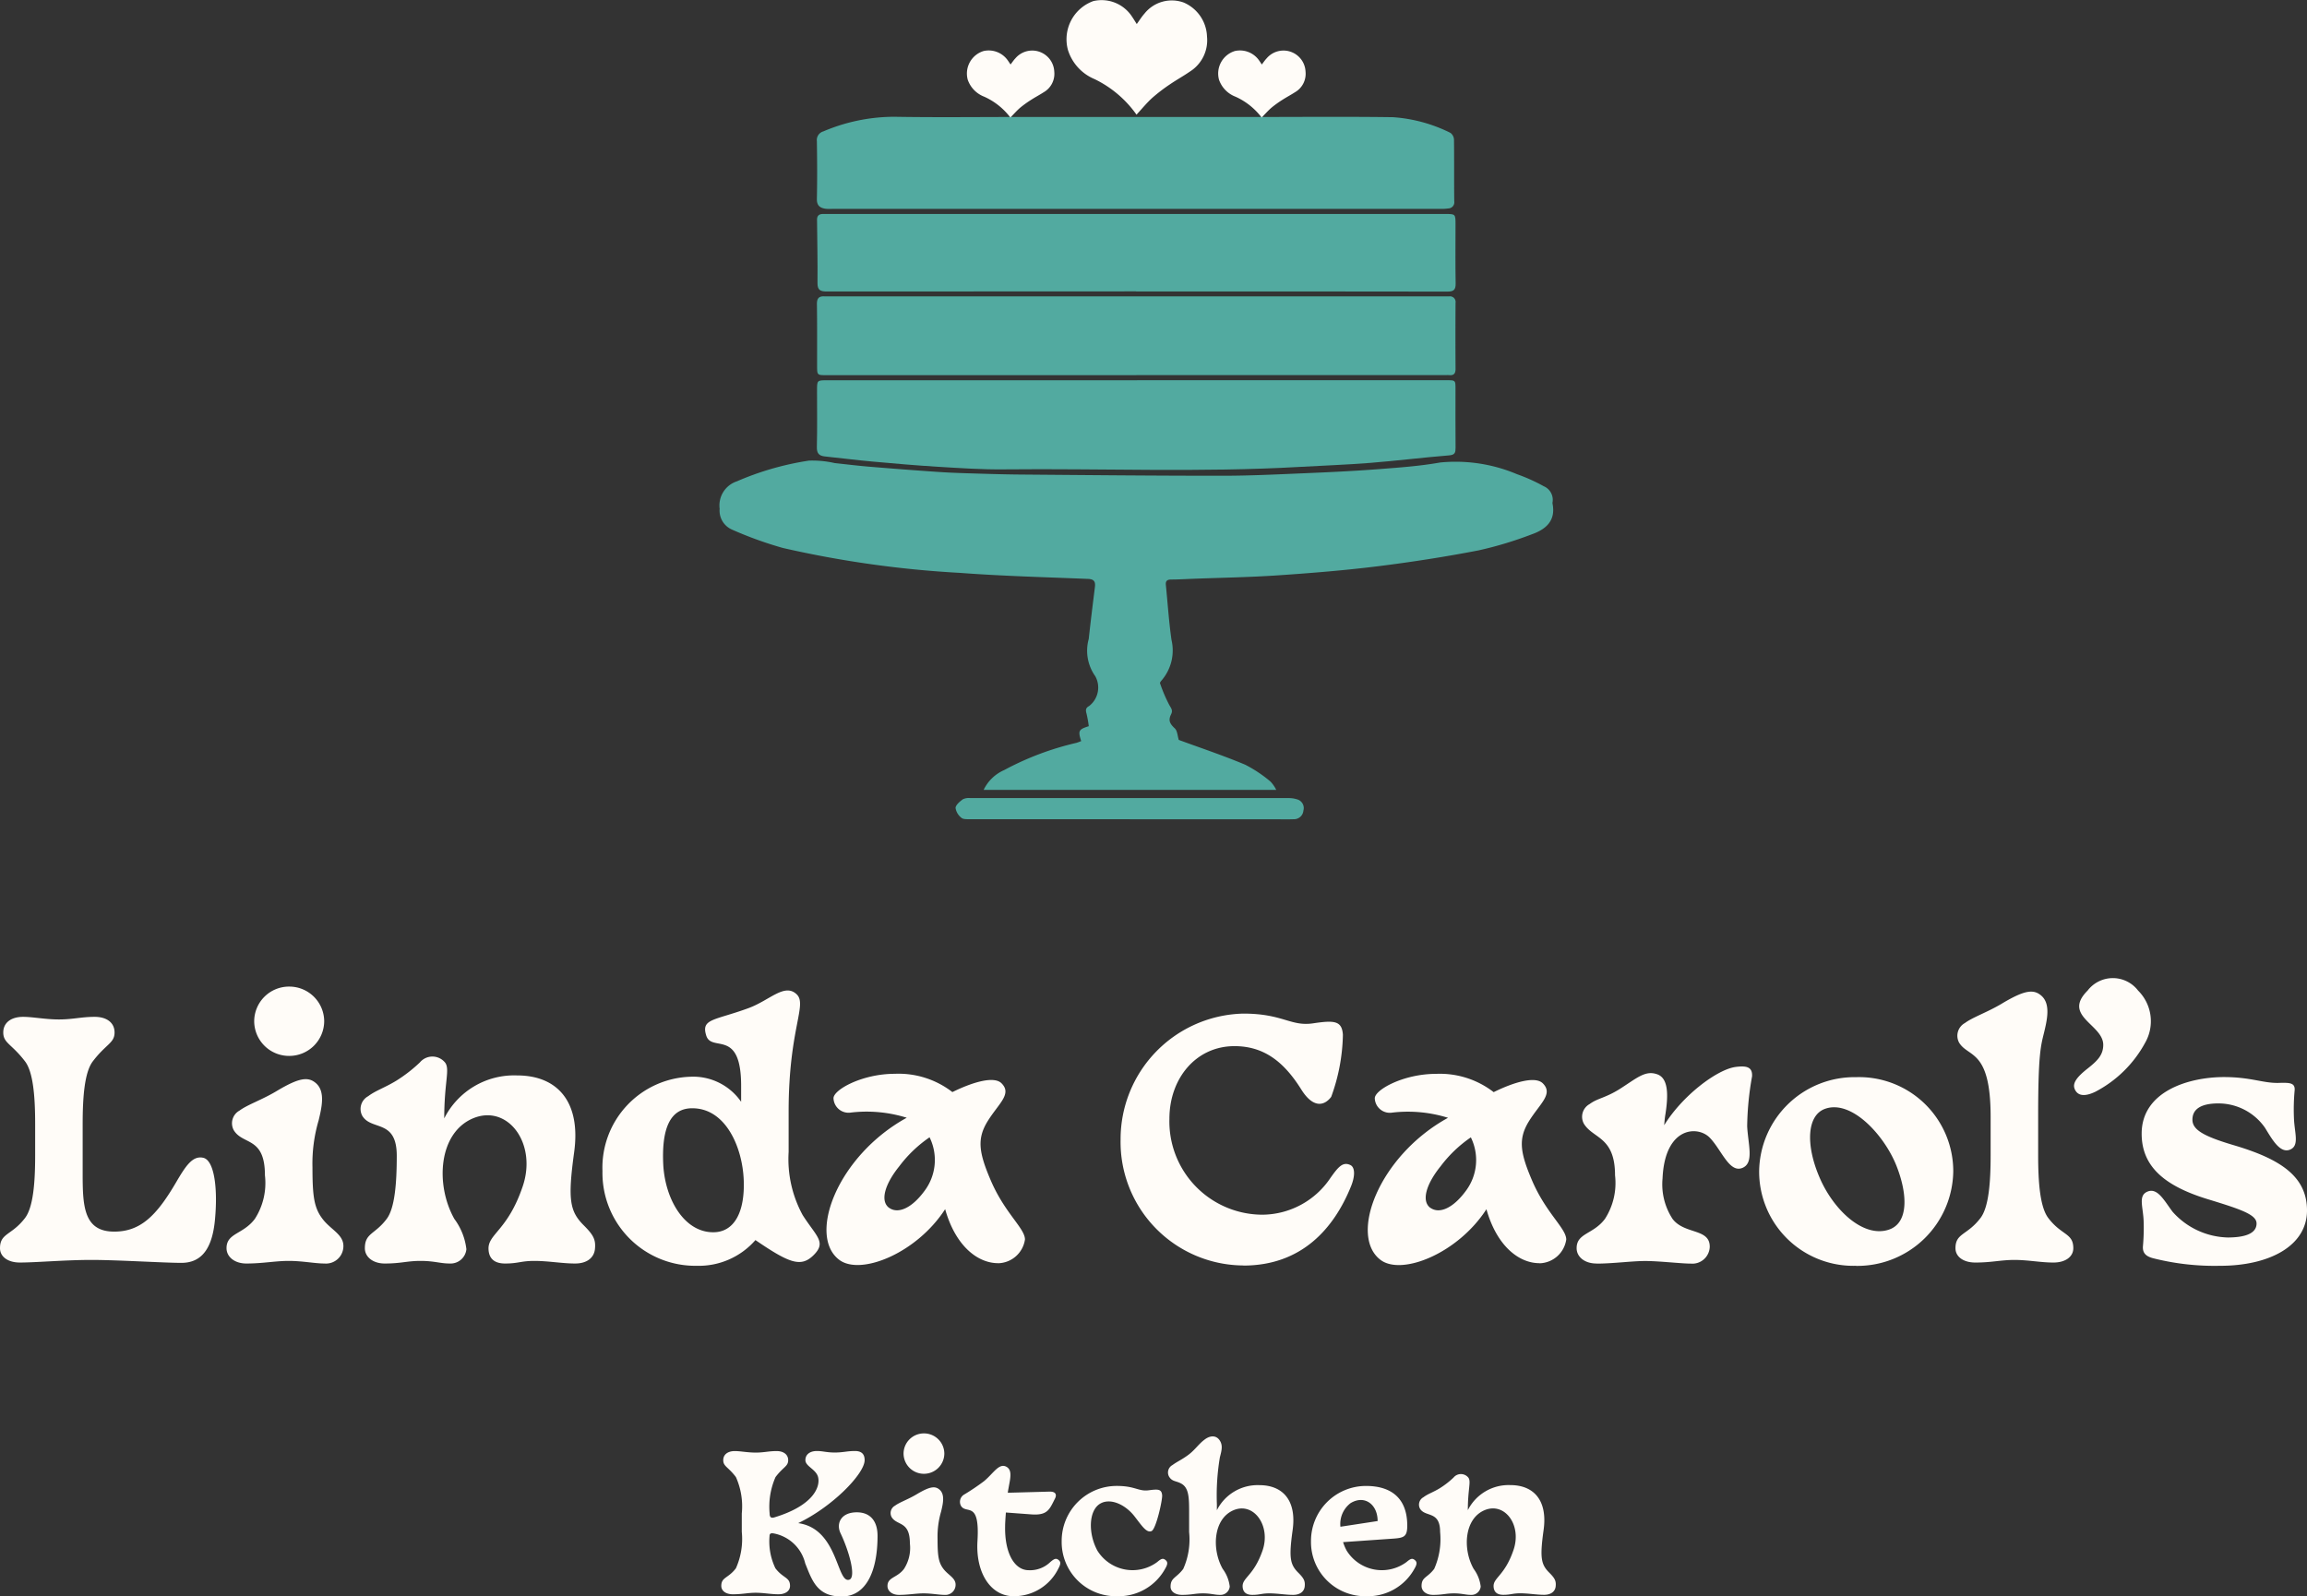 <svg xmlns="http://www.w3.org/2000/svg" width="164.005" height="113.523" viewBox="0 0 164.005 113.523">
  <rect x="0" y="0" width="164.005" height="113.523" fill="#333333" stroke="none"/>
  <g id="Group_315" data-name="Group 315" transform="translate(-734.958 -53.115)">
    <path id="Path_3957" data-name="Path 3957" d="M-114.246-11.041c1.226,0,2.152-.717,2.383-2.962.231-2.268-.023-4.35-.833-4.512-.764-.162-1.249.6-1.967,1.828-1.365,2.314-2.5,3.424-4.35,3.424-2.129,0-2.244-1.735-2.244-4.026v-3.633c0-1.944.139-3.679.717-4.443.949-1.249,1.55-1.3,1.55-2.059,0-.694-.555-1.111-1.411-1.111-.949,0-1.55.185-2.545.185-.972,0-1.851-.185-2.545-.185-.856,0-1.411.416-1.411,1.111,0,.764.6.81,1.55,2.059.578.764.717,2.5.717,4.443v2.244c0,1.944-.139,3.679-.717,4.443-.949,1.249-1.782,1.064-1.782,2.152,0,.6.555,1.018,1.411,1.018,1.18,0,3.193-.185,5.09-.185C-118.758-11.249-115.472-11.041-114.246-11.041Zm4.628.046c1.18,0,2.036-.185,3.008-.185.995,0,1.851.185,2.545.185a1.238,1.238,0,0,0,1.342-1.18c.046-.879-.879-1.2-1.481-1.99s-.717-1.6-.717-3.679a10.844,10.844,0,0,1,.44-3.332c.208-.879.486-2.013-.162-2.615-.555-.509-1.2-.44-2.823.532-1.041.625-2.082.972-2.638,1.388a1.03,1.03,0,0,0-.417,1.388c.648,1.088,2.221.44,2.221,3.216a4.712,4.712,0,0,1-.717,3.1c-.833,1.111-2.013.995-2.013,2.082C-111.03-11.481-110.474-10.995-109.618-10.995Zm.555-17.238a2.479,2.479,0,0,0,2.476,2.476,2.484,2.484,0,0,0,2.5-2.476,2.479,2.479,0,0,0-2.5-2.453A2.474,2.474,0,0,0-109.063-28.233Zm9.278,17.238c1.18,0,1.573-.185,2.545-.185.995,0,1.388.185,2.082.185a1.128,1.128,0,0,0,1.18-1.018,4.469,4.469,0,0,0-.856-2.152c-1.365-2.43-1.134-6.109,1.319-7.15,2.476-1.041,4.581,1.782,3.54,4.836-1.064,3.147-2.476,3.378-2.43,4.466.023.578.324,1.018,1.18,1.018.949,0,1.111-.185,2.082-.185.995,0,1.967.185,2.892.185.856,0,1.342-.416,1.411-1.018.069-.671-.093-.995-.787-1.689-.995-.995-1.157-1.8-.694-5.183.509-3.656-1.226-5.484-4.049-5.484a5.56,5.56,0,0,0-5.183,3.054c0-2.591.416-3.471.069-3.957a1.161,1.161,0,0,0-1.8-.023A10.47,10.47,0,0,1-98.952-24c-.833.509-1.458.694-2.013,1.111a1.03,1.03,0,0,0-.416,1.388c.648,1.088,2.453.208,2.453,2.846,0,1.944-.139,3.725-.717,4.489-.833,1.111-1.55.995-1.55,2.082C-101.2-11.481-100.641-10.995-99.784-10.995Zm22.19.162a5.337,5.337,0,0,0,4.165-1.828c2.406,1.643,3.239,1.967,4.142,1.064.926-.926.185-1.319-.787-2.846a8.331,8.331,0,0,1-.995-4.489V-21.8c0-5.947,1.365-7.613.555-8.353-.856-.787-1.9.44-3.4.995-2.453.9-3.4.74-3.008,1.967.393,1.2,2.476-.555,2.476,3.563v1.134a4.143,4.143,0,0,0-3.61-1.782,6.465,6.465,0,0,0-6.247,6.71A6.6,6.6,0,0,0-77.595-10.833Zm-2.383-7.1c-.139-2.545.416-4.165,2.152-4.1,2.314.069,3.471,2.8,3.563,5.09.093,2.244-.648,3.748-2.2,3.725C-78.474-13.239-79.816-15.507-79.978-17.936Zm23.809,6.918a1.971,1.971,0,0,0,1.9-1.689c0-.787-1.411-1.851-2.406-4.142-.879-2.036-1.018-3.008-.255-4.257.787-1.273,1.759-1.944.995-2.707-.532-.532-2.036-.093-3.494.625a6.247,6.247,0,0,0-4.1-1.3c-2.337,0-4.4,1.157-4.35,1.759a1.07,1.07,0,0,0,1.249.995,9.573,9.573,0,0,1,3.957.37c-4.928,2.707-7.08,8.4-4.79,10.111,1.527,1.134,5.507-.486,7.52-3.61C-59.223-12.291-57.673-11.018-56.169-11.018Zm-7.751-3.934c-.648-.463-.347-1.643.717-2.962a9.14,9.14,0,0,1,2.152-2.059,3.654,3.654,0,0,1-.347,3.795C-62.323-14.905-63.3-14.512-63.92-14.952Zm25.175,4.1c4.165,0,6.456-2.661,7.659-5.646.3-.74.278-1.342-.046-1.5-.532-.255-.856.116-1.411.9A5.869,5.869,0,0,1-37.4-14.466,6.63,6.63,0,0,1-44-21.292c0-2.846,1.874-5.16,4.628-5.16,2.129,0,3.54,1.157,4.743,3.077.81,1.3,1.6,1.226,2.129.532a13.491,13.491,0,0,0,.833-4.419c-.069-.995-.6-1.041-2.129-.81-1.6.231-2.129-.694-4.952-.694a8.931,8.931,0,0,0-8.723,8.955A8.781,8.781,0,0,0-38.746-10.856Zm21.056-.162a1.971,1.971,0,0,0,1.9-1.689c0-.787-1.411-1.851-2.406-4.142-.879-2.036-1.018-3.008-.255-4.257.787-1.273,1.759-1.944.995-2.707-.532-.532-2.036-.093-3.494.625a6.247,6.247,0,0,0-4.1-1.3c-2.337,0-4.4,1.157-4.35,1.759a1.07,1.07,0,0,0,1.249.995,9.573,9.573,0,0,1,3.957.37c-4.928,2.707-7.08,8.4-4.79,10.111,1.527,1.134,5.507-.486,7.52-3.61C-20.744-12.291-19.194-11.018-17.69-11.018Zm-7.751-3.934c-.648-.463-.347-1.643.717-2.962a9.14,9.14,0,0,1,2.152-2.059,3.654,3.654,0,0,1-.347,3.795C-23.844-14.905-24.816-14.512-25.441-14.952Zm11.8,3.957c1.18,0,2.5-.185,3.471-.185.995,0,2.545.185,3.239.185a1.238,1.238,0,0,0,1.342-1.18c.023-1.342-1.782-.879-2.638-1.99a4.5,4.5,0,0,1-.717-2.892c.162-3.679,2.5-3.772,3.355-2.892.833.856,1.388,2.522,2.314,2.152.856-.347.416-1.643.347-2.962A21.378,21.378,0,0,1-2.58-24.3c.046-.717-.463-.764-1.18-.671-1.319.185-3.772,2.036-5.067,4.142.023-.278.046-.555.093-.81.208-1.365.208-2.568-.625-2.823-.833-.278-1.435.3-2.638,1.064-1.041.648-1.573.648-2.129,1.064a1.03,1.03,0,0,0-.416,1.388c.648,1.088,2.221.9,2.221,3.679a4.712,4.712,0,0,1-.717,3.1c-.833,1.111-2.013.995-2.013,2.082C-15.052-11.481-14.5-10.995-13.64-10.995Zm18.464.162a6.82,6.82,0,0,0,6.9-6.733,6.694,6.694,0,0,0-6.9-6.687,6.782,6.782,0,0,0-6.9,6.687A6.7,6.7,0,0,0,4.824-10.833ZM2.233-17.08c-1.018-2.337-.926-4.489.416-4.928,1.874-.625,4.165,1.9,5.021,4.026.833,2.082.879,4.119-.532,4.581C5.31-12.8,3.2-14.836,2.233-17.08Zm11.06,6.016c1.18,0,1.8-.185,2.777-.185.995,0,1.851.185,2.777.185.856,0,1.411-.416,1.411-1.018,0-1.088-.833-.9-1.782-2.152-.578-.764-.717-2.5-.717-4.443v-2.869c0-4.281.185-4.928.416-5.854.208-.879.486-2.013-.162-2.615-.555-.509-1.2-.44-2.823.532-1.041.625-2.082.972-2.638,1.388a1.03,1.03,0,0,0-.416,1.388c.648,1.088,2.244.44,2.244,5.276v2.753c0,1.944-.139,3.679-.717,4.443-.949,1.249-1.782,1.064-1.782,2.152C11.881-11.481,12.437-11.064,13.293-11.064Zm8.492-12.124a8.489,8.489,0,0,0,3.586-3.517,3.074,3.074,0,0,0-.509-3.7,2.259,2.259,0,0,0-3.586,0C19.447-28.58,22.386-28,22.386-26.544c0,.717-.416,1.134-1.088,1.666-.764.6-1.111,1.041-.949,1.458C20.558-22.888,21.09-22.865,21.784-23.189Zm8.908,12.356c3.494,0,6.178-1.411,6.178-3.934,0-2.43-1.9-3.656-5.16-4.628-2.2-.648-2.985-1.111-2.985-1.828,0-.764.625-1.157,1.851-1.157a4.033,4.033,0,0,1,3.309,1.735c.486.787,1.064,1.851,1.782,1.55.671-.278.324-1.157.278-2.175a14.7,14.7,0,0,1,.046-2.036c.046-.555-.37-.555-1.157-.532-1.088.023-1.967-.416-3.864-.416-2.476,0-5.854.995-5.854,4.026,0,2.36,1.666,3.725,4.674,4.651,2.43.74,3.494,1.111,3.494,1.735,0,.74-.879.995-2.059.995a5.417,5.417,0,0,1-3.91-1.828c-.578-.764-1.064-1.735-1.782-1.435-.671.278-.324,1.041-.278,2.059a14.583,14.583,0,0,1-.046,1.8c-.046.486.185.74.717.879A17.785,17.785,0,0,0,30.693-10.833Z" transform="translate(862.092 153.958)" fill="#fffcf8"/>
    <path id="Path_3958" data-name="Path 3958" d="M-37.206-6.109c1.525-.067,2.416-1.647,2.416-4.306,0-1.107-.567-1.674-1.471-1.674-1.147,0-1.485.81-1.161,1.485.607,1.269,1.134,3.145.621,3.307-.9.283-.783-3.631-3.631-4.022,2.43-1.161,4.724-3.509,4.724-4.481,0-.4-.189-.648-.688-.648-.553,0-.85.108-1.431.108s-.864-.108-1.269-.108c-.5,0-.823.243-.823.648,0,.445.756.648.9,1.2.175.675-.3,2.025-3.118,2.875-.229.067-.324-.027-.324-.27a5.23,5.23,0,0,1,.418-2.6c.553-.729.9-.756.9-1.2,0-.4-.324-.648-.823-.648-.553,0-.9.108-1.485.108s-1.08-.108-1.485-.108c-.5,0-.823.243-.823.648,0,.445.351.472.9,1.2a5.11,5.11,0,0,1,.418,2.591V-10.7a5.11,5.11,0,0,1-.418,2.591c-.553.729-1.039.621-1.039,1.255,0,.351.324.594.823.594.688,0,1.053-.108,1.62-.108s1.08.108,1.62.108c.5,0,.823-.243.823-.594,0-.634-.486-.526-1.039-1.255a4.393,4.393,0,0,1-.418-2.281c0-.189.094-.229.283-.2a2.842,2.842,0,0,1,2.254,2.133C-39.447-7.256-39.082-6.028-37.206-6.109Zm3.941-.108c.688,0,1.188-.108,1.755-.108s1.08.108,1.485.108a.722.722,0,0,0,.783-.688c.027-.513-.513-.7-.864-1.161s-.418-.931-.418-2.146a6.326,6.326,0,0,1,.256-1.944c.121-.513.283-1.174-.094-1.525-.324-.3-.7-.256-1.647.31-.607.364-1.215.567-1.539.81a.6.6,0,0,0-.243.81c.378.634,1.3.256,1.3,1.876a2.749,2.749,0,0,1-.418,1.809c-.486.648-1.174.58-1.174,1.215C-34.088-6.5-33.764-6.217-33.265-6.217Zm.324-10.056A1.446,1.446,0,0,0-31.5-14.828a1.449,1.449,0,0,0,1.458-1.444A1.446,1.446,0,0,0-31.5-17.7,1.443,1.443,0,0,0-32.941-16.272Zm7.828,10.15a3.506,3.506,0,0,0,3.172-1.957c.175-.324.2-.486,0-.634-.162-.121-.283-.081-.567.162a2.07,2.07,0,0,1-1.539.58c-1,0-1.714-1.2-1.674-3.131,0-.243.027-.594.054-.972l1.822.135c1.147.081,1.282-.364,1.66-1.107.162-.31.054-.526-.391-.513l-2.956.081c.027-.2.067-.391.094-.553.121-.621.189-1.093-.2-1.3-.526-.27-.9.459-1.579,1.026a16.017,16.017,0,0,1-1.4.945.6.6,0,0,0-.243.81c.378.634,1.35-.418,1.174,2.5C-27.826-7.782-26.746-6.122-25.113-6.122Zm7.329,0a3.779,3.779,0,0,0,3.442-1.957c.189-.324.2-.486,0-.634-.162-.121-.283-.081-.567.162a2.946,2.946,0,0,1-4.252-.81c-.675-1.255-.607-2.821.162-3.32.715-.459,1.782.013,2.443.837.54.688.877,1.242,1.242,1.093.324-.135.783-2.214.756-2.551-.04-.432-.27-.445-.958-.351-.729.094-.945-.31-2.268-.31A3.908,3.908,0,0,0-21.7-10.05,3.853,3.853,0,0,0-17.783-6.122Zm4.643-.094c.688,0,.918-.108,1.485-.108s.81.108,1.215.108a.658.658,0,0,0,.688-.594,2.607,2.607,0,0,0-.5-1.255c-.8-1.417-.661-3.563.769-4.171s2.672,1.093,2.065,2.861c-.621,1.8-1.444,1.93-1.417,2.564.013.337.189.594.688.594.553,0,.648-.108,1.215-.108s1.147.108,1.687.108c.5,0,.783-.243.823-.594.04-.391-.054-.58-.459-.985-.58-.58-.675-1.053-.4-3.023.3-2.133-.715-3.2-2.362-3.2a3.244,3.244,0,0,0-3.023,1.782v-.432A16.421,16.421,0,0,1-10.454-16c.135-.513.229-.877-.04-1.242-.243-.324-.648-.324-1.053-.013-.432.324-.675.729-1.147,1.08s-.81.486-1.134.729a.6.6,0,0,0-.243.81c.216.364.472.3.837.486.594.3.594,1.026.594,2.16v1.309a5.134,5.134,0,0,1-.418,2.618c-.486.648-.9.621-.9,1.255C-13.964-6.46-13.64-6.217-13.14-6.217Zm13.079.094A3.779,3.779,0,0,0,3.38-8.079c.189-.324.2-.486,0-.634-.162-.121-.283-.081-.567.162a2.946,2.946,0,0,1-4.252-.81,3.413,3.413,0,0,1-.256-.607l3.469-.243c.85-.054,1.093-.121,1.093-.931,0-1.944-1.134-2.821-2.929-2.821A3.908,3.908,0,0,0-3.976-10.05,3.853,3.853,0,0,0-.061-6.122Zm-1.822-4.94a1.863,1.863,0,0,1,.715-1.674c.985-.607,1.93.067,1.93,1.269ZM4.7-6.217c.688,0,.918-.108,1.485-.108S7-6.217,7.4-6.217a.658.658,0,0,0,.688-.594,2.607,2.607,0,0,0-.5-1.255c-.8-1.417-.661-3.563.769-4.171s2.672,1.039,2.065,2.821c-.621,1.836-1.444,1.971-1.417,2.6.013.337.189.594.688.594.553,0,.648-.108,1.215-.108s1.147.108,1.687.108c.5,0,.783-.243.823-.594.04-.391-.054-.58-.459-.985-.58-.58-.675-1.053-.4-3.023.3-2.133-.715-3.2-2.362-3.2a3.244,3.244,0,0,0-3.023,1.782c0-1.512.243-2.025.04-2.308a.677.677,0,0,0-1.053-.013,6.108,6.108,0,0,1-.972.756c-.486.3-.85.4-1.174.648a.6.6,0,0,0-.243.81c.378.634,1.431.121,1.431,1.66a5.226,5.226,0,0,1-.418,2.618c-.486.648-.9.58-.9,1.215C3.88-6.5,4.2-6.217,4.7-6.217Z" transform="translate(832.133 172.744)" fill="#fffcf8"/>
    <g id="Group_314" data-name="Group 314" transform="translate(786.109 53.115)">
      <g id="Group_301" data-name="Group 301" transform="translate(0 8.303)">
        <path id="Path_3943" data-name="Path 3943" d="M209.476,121.388c1.521.56,3.143,1.1,4.718,1.761a9.4,9.4,0,0,1,1.8,1.2,2.415,2.415,0,0,1,.407.59H195.6a2.913,2.913,0,0,1,1.46-1.408,20.646,20.646,0,0,1,5.133-1.935,3.253,3.253,0,0,0,.342-.127c-.235-.73-.19-.83.539-1.059a8.048,8.048,0,0,0-.161-.9c-.07-.245-.064-.4.186-.534a1.661,1.661,0,0,0,.436-2.122,3.125,3.125,0,0,1-.463-2.649c.132-1.233.287-2.462.439-3.693.047-.38-.061-.558-.489-.575-3.037-.125-6.078-.2-9.108-.429a74.672,74.672,0,0,1-12.59-1.772,27.169,27.169,0,0,1-3.615-1.306,1.47,1.47,0,0,1-.876-1.48A1.805,1.805,0,0,1,178.053,103a20.609,20.609,0,0,1,5.124-1.474,7.145,7.145,0,0,1,1.833.174c.812.087,1.621.188,2.435.256q2.4.2,4.8.366c.694.049,1.389.078,2.084.1,1.285.039,2.569.083,3.854.094,4.794.039,9.587.087,14.381.086,1.98,0,3.96-.1,5.939-.183,1.713-.071,3.426-.153,5.135-.284,1.473-.113,2.956-.216,4.409-.475a11.2,11.2,0,0,1,5.475.833,12.444,12.444,0,0,1,1.9.856,1.049,1.049,0,0,1,.621,1.146.3.3,0,0,0,0,.093c.243,1.22-.484,1.829-1.471,2.177a26.854,26.854,0,0,1-3.774,1.141c-2.383.461-4.787.836-7.2,1.135-2.351.292-4.717.483-7.082.643-2.011.137-4.03.167-6.045.245-.511.019-1.023.052-1.535.052-.275,0-.41.091-.382.375.13,1.306.216,2.617.4,3.914a3.269,3.269,0,0,1-.684,2.863c-.059.065-.15.175-.13.226a10.673,10.673,0,0,0,.662,1.551c.136.233.261.376.126.65-.221.448-.09.673.266,1.011.181.172.187.527.28.82" transform="translate(-176.824 -77.074)" fill="#52aaa0"/>
        <path id="Path_3944" data-name="Path 3944" d="M225.762,38.62c3.276,0,6.551-.031,9.827.014a10.8,10.8,0,0,1,4.1,1.117.633.633,0,0,1,.25.49c.019,1.459,0,2.918.018,4.376a.437.437,0,0,1-.413.505,3.48,3.48,0,0,1-.555.033q-21.633,0-43.266,0a3.094,3.094,0,0,1-.465-.01c-.395-.061-.623-.228-.612-.7.03-1.365.02-2.731,0-4.1a.64.64,0,0,1,.459-.7,12.9,12.9,0,0,1,5.009-1.04c2.964.051,5.93.014,8.9.014" transform="translate(-187.725 -38.604)" fill="#52aaa0"/>
        <path id="Path_3945" data-name="Path 3945" d="M217.4,86.85h22.026c.617,0,.617,0,.617.605,0,1.4-.007,2.793.005,4.19,0,.339-.033.515-.461.549-1.872.152-3.738.385-5.61.534-1.677.133-3.36.192-5.04.287-7.005.4-14.017.1-21.025.174-1.544.016-3.09-.09-4.633-.183s-3.105-.229-4.656-.37c-1.134-.1-2.264-.25-3.4-.365-.426-.043-.593-.219-.581-.679.033-1.334.012-2.669.012-4,0-.739,0-.739.717-.739H217.4" transform="translate(-187.723 -68.115)" fill="#52aaa0"/>
        <path id="Path_3946" data-name="Path 3946" d="M217.358,77.1H195.331c-.66,0-.663,0-.665-.672,0-1.459.009-2.918-.012-4.376-.006-.4.132-.577.531-.556.17.009.341,0,.512,0h43.448c.155,0,.311,0,.466,0a.4.4,0,0,1,.443.462q-.015,2.35,0,4.7c0,.317-.112.466-.436.44-.123-.01-.248,0-.372,0H217.358" transform="translate(-187.73 -58.725)" fill="#52aaa0"/>
        <path id="Path_3947" data-name="Path 3947" d="M217.357,61.9q-10.991,0-21.982.009c-.461,0-.674-.09-.669-.6.012-1.5-.016-3.009-.033-4.513,0-.279.143-.392.4-.4.124-.005.248,0,.372,0h43.871c.747,0,.747,0,.747.754,0,1.4-.017,2.794.009,4.19.009.459-.151.577-.591.576q-11.06-.017-22.121-.008" transform="translate(-187.741 -49.484)" fill="#52aaa0"/>
        <path id="Path_3949" data-name="Path 3949" d="M232.418,164.863q-5.7,0-11.4,0c-.2,0-.454.01-.575-.1a1.1,1.1,0,0,1-.417-.7c.014-.219.3-.454.514-.614a.966.966,0,0,1,.537-.088q11.334-.006,22.669,0a1.906,1.906,0,0,1,.542.085.642.642,0,0,1,.468.8.671.671,0,0,1-.7.618c-.387.016-.775.005-1.163.005H232.418" transform="translate(-203.247 -114.912)" fill="#52aaa0"/>
      </g>
      <path id="Path_3953" data-name="Path 3953" d="M245.349,25.374a7.82,7.82,0,0,0-2.98-2.526,3.318,3.318,0,0,1-1.89-2.063,2.887,2.887,0,0,1,1.805-3.486,2.583,2.583,0,0,1,2.749,1.109c.113.165.216.337.335.525.193-.263.353-.525.554-.749a2.48,2.48,0,0,1,2.767-.787,2.727,2.727,0,0,1,1.673,2.421,2.632,2.632,0,0,1-1.224,2.5c-.458.317-.95.587-1.408.9a12.22,12.22,0,0,0-1.254.959c-.388.351-.722.761-1.126,1.2" transform="translate(-215.707 -17.223)" fill="#fffcf8"/>
      <path id="Path_3954" data-name="Path 3954" d="M243.481,22a4.8,4.8,0,0,0-1.855-1.479,1.993,1.993,0,0,1-1.176-1.208,1.674,1.674,0,0,1,1.124-2.041,1.656,1.656,0,0,1,1.711.649c.071.1.134.2.209.307.12-.154.219-.307.345-.439a1.57,1.57,0,0,1,2.763.957,1.513,1.513,0,0,1-.762,1.462c-.285.186-.591.344-.876.529a7.572,7.572,0,0,0-.781.561c-.241.206-.449.446-.7.7" transform="translate(-222.804 -13.643)" fill="#fffcf8"/>
      <path id="Path_3955" data-name="Path 3955" d="M243.481,22a4.8,4.8,0,0,0-1.855-1.479,1.993,1.993,0,0,1-1.176-1.208,1.674,1.674,0,0,1,1.124-2.041,1.656,1.656,0,0,1,1.711.649c.071.1.134.2.209.307.12-.154.219-.307.345-.439a1.57,1.57,0,0,1,2.763.957,1.513,1.513,0,0,1-.762,1.462c-.285.186-.591.344-.876.529a7.572,7.572,0,0,0-.781.561c-.241.206-.449.446-.7.7" transform="translate(-204.941 -13.643)" fill="#fffcf8"/>
    </g>
  </g>
</svg>
